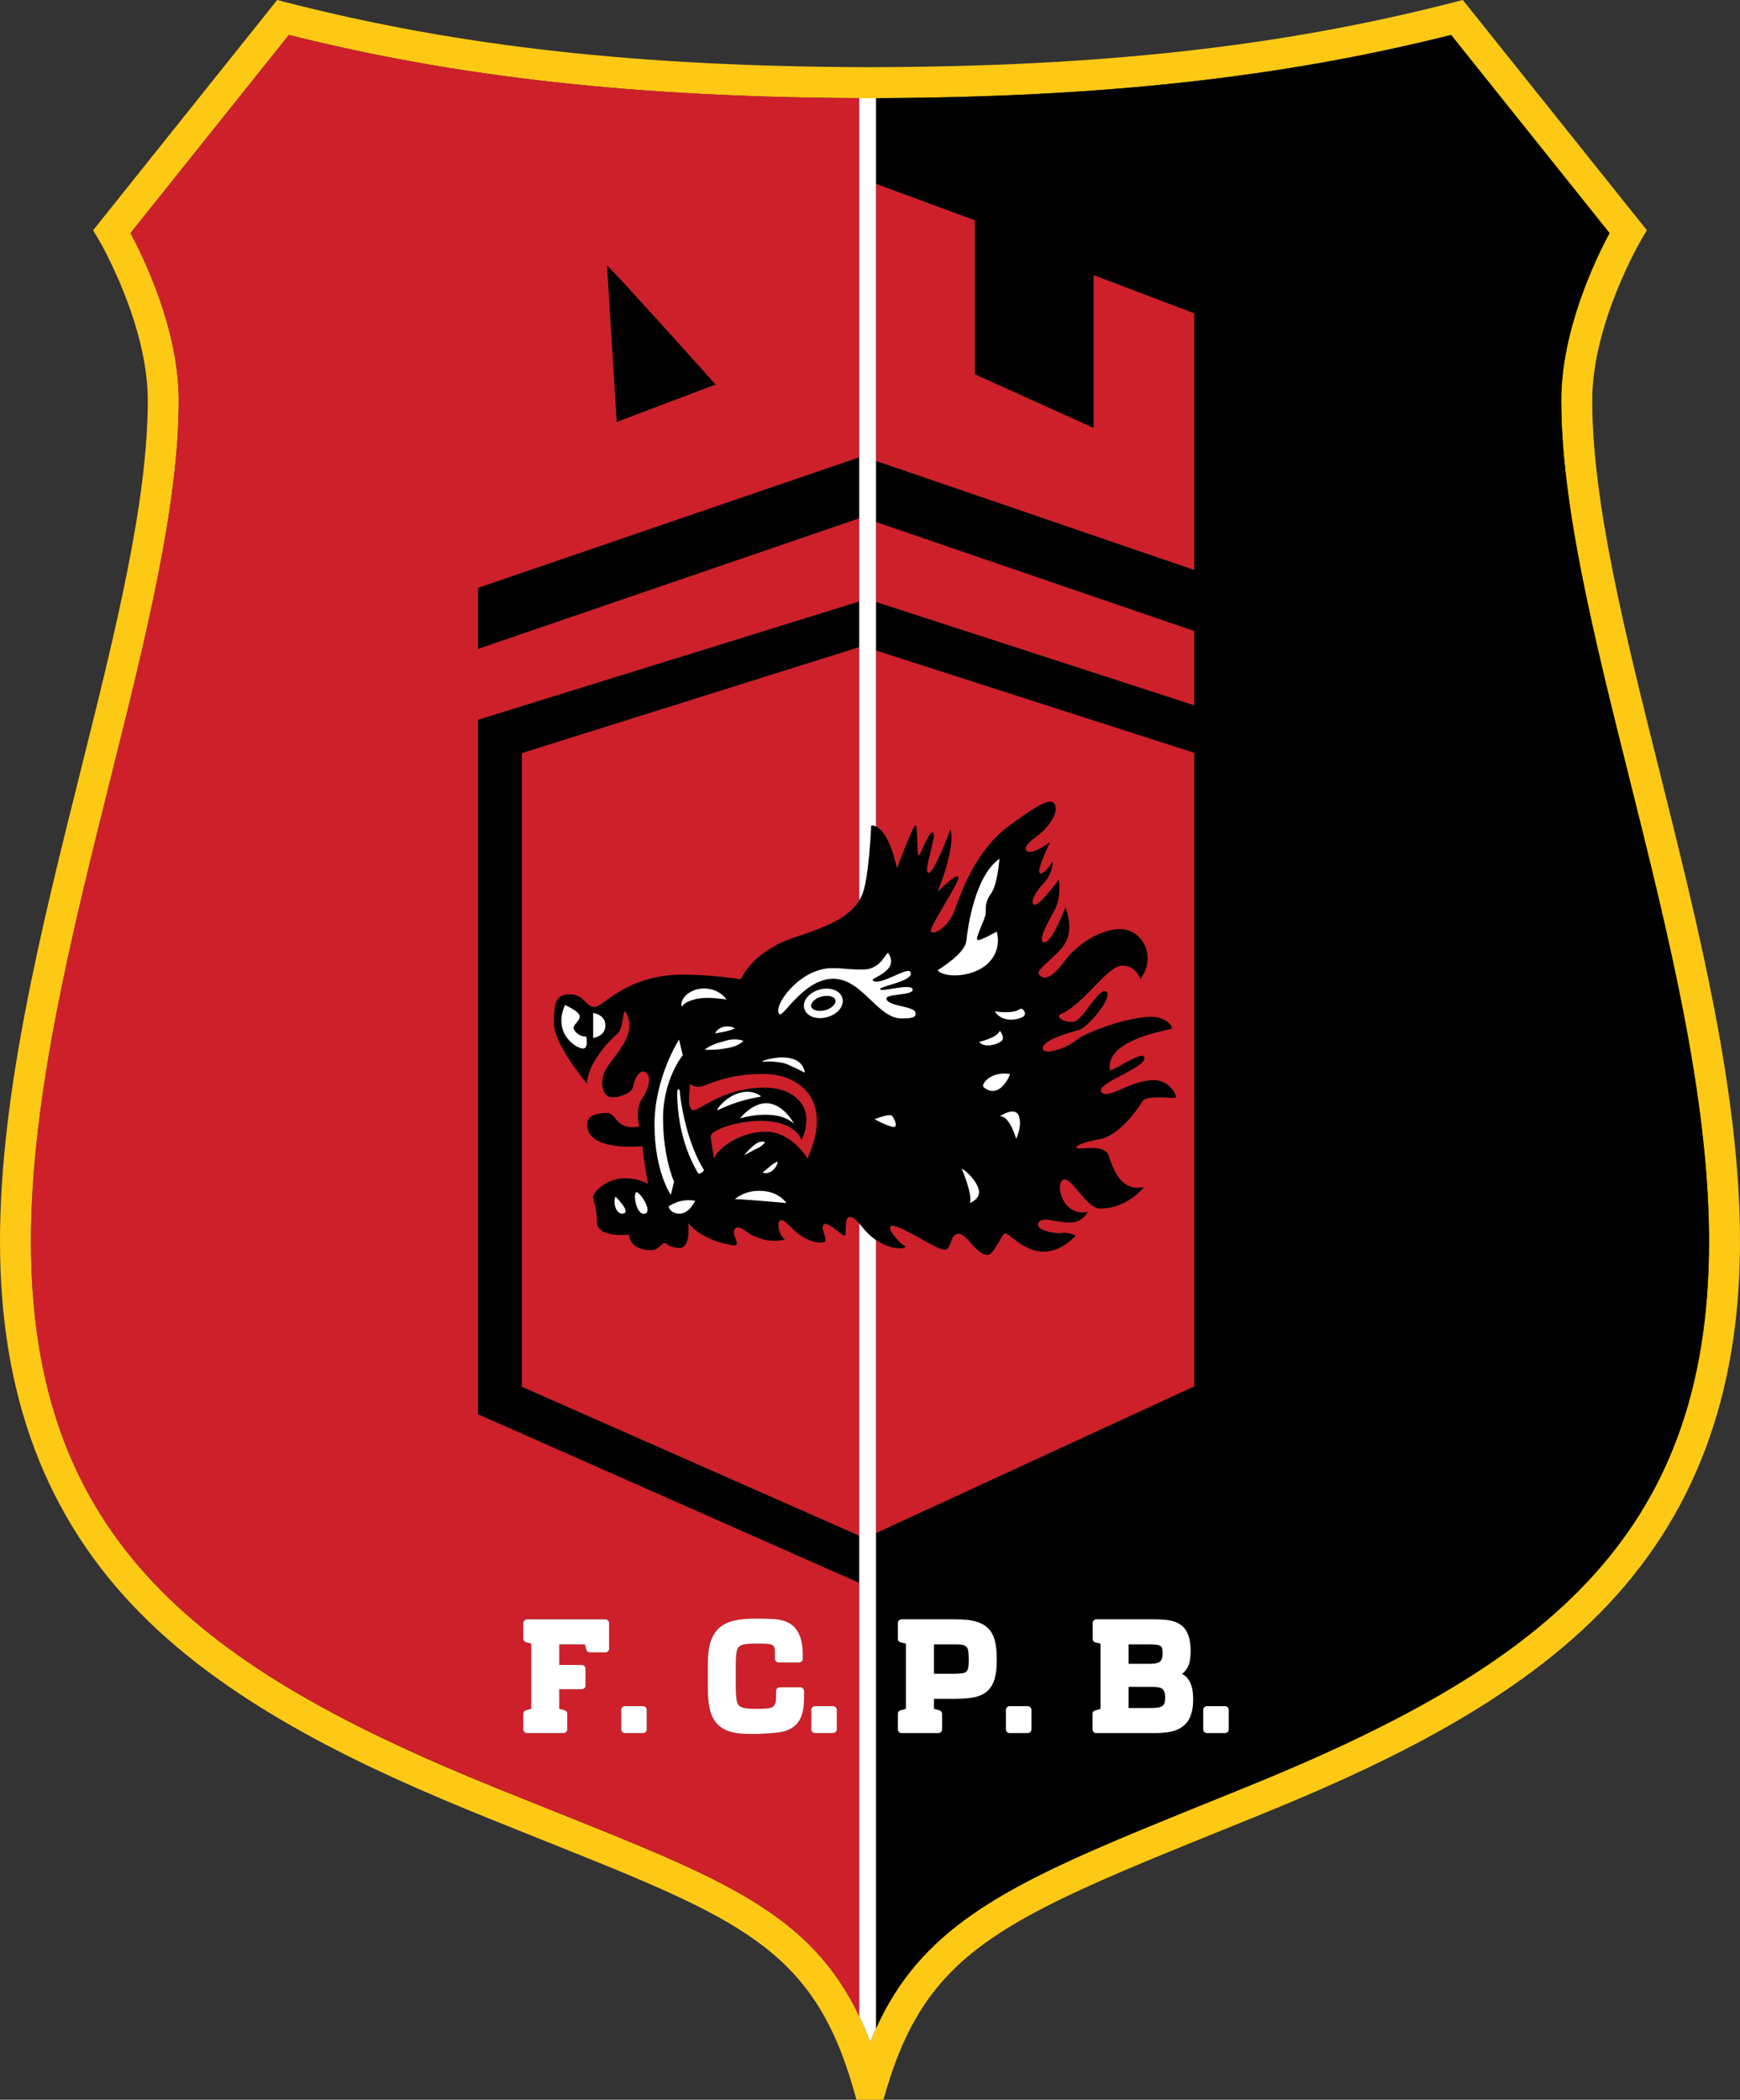 <?xml version="1.0" encoding="utf-8"?>
<!-- Generator: Adobe Illustrator 28.0.0, SVG Export Plug-In . SVG Version: 6.00 Build 0)  -->
<svg version="1.2" baseProfile="tiny" id="Layer_1" xmlns="http://www.w3.org/2000/svg" xmlns:xlink="http://www.w3.org/1999/xlink"
	 x="0px" y="0px" viewBox="0 0 730.46 881.41" overflow="visible" xml:space="preserve">
<rect x="0" y="0" width="730.46" height="881.41" fill="#333333" stroke="none"/>
<g>
	<path fill="#FEC914" d="M696.59,323.43c-14.49-57.96-28.17-112.71-28.17-155.36    c0-32.38,20.45-67.2,20.65-67.55l2.3-3.86L614.1,0l-4.07,1.05    C537.67,19.6,462.04,28,365.23,28.2C268.42,28,192.79,19.6,120.43,1.05    L116.36,0L39.09,96.66l2.3,3.86c0.21,0.35,20.65,35.07,20.65,67.55    c0,42.65-13.68,97.4-28.16,155.36C17.22,390.09,0,459.02,0,521.11    c0,64.9,19.29,115.98,58.97,156.15c38.96,39.44,94.93,65.29,144.54,85.38    c8.73,3.54,16.98,6.84,24.78,9.96    c82.16,32.85,112.9,45.14,129.93,104.11l1.36,4.7h11.25l1.39-4.63    c17.63-58.69,49.89-71.73,145.63-110.45l9.1-3.69    c49.62-20.09,105.58-45.94,144.54-85.38    c39.68-40.17,58.97-91.25,58.97-156.15    C730.46,459.02,713.24,390.09,696.59,323.43z M522.08,750.59l-9.11,3.69    C464.21,774,432,787.02,408.25,803.58c-18.73,13.06-31.33,27.72-40.52,47.93    c-0.82,1.8-1.61,3.64-2.38,5.53c-1.45-3.76-2.99-7.32-4.62-10.7    C340,803.26,304.16,788.93,233.12,760.53    c-7.79-3.12-16.02-6.41-24.73-9.94C84.64,700.48,13,646.87,13,521.11    c0-60.49,17.02-128.63,33.49-194.52C61.17,267.82,75.04,212.32,75.04,168.07    c0-29.59-14.56-59.61-20.26-70.23l66.5-83.17    C192.37,32.5,266.72,40.75,360.73,41.19h0.92v0.02c1.19,0,2.39,0,3.58-0.01    c0.83,0.01,1.66,0.01,2.5,0.01h1.09v-0.02    C463.25,40.8,537.86,32.56,609.18,14.67l66.5,83.17    c-5.7,10.62-20.26,40.64-20.26,70.23c0,44.25,13.87,99.75,28.55,158.52    c16.47,65.89,33.49,134.03,33.49,194.52    C717.46,646.87,645.82,700.48,522.08,750.59z"/>
	<g>
		<path d="M405.845,691.381c-0.221-0.264-0.627-0.517-1.222-0.759     c-0.594-0.241-1.705-0.363-3.333-0.363h-0.329h-8.91v12.342h8.91     c1.407,0,2.485-0.076,3.233-0.23c0.748-0.153,1.275-0.406,1.584-0.759     c0.352-0.352,0.594-0.913,0.727-1.684c0.132-0.77,0.197-1.858,0.197-3.267     c0-1.275-0.056-2.365-0.165-3.268C406.427,692.493,406.196,691.821,405.845,691.381z"/>
		<path d="M487.023,697.453c0.22-0.22,0.451-0.571,0.693-1.056     c0.241-0.484,0.362-1.364,0.362-2.641c0-0.747-0.065-1.353-0.197-1.814     s-0.396-0.814-0.792-1.057c-0.396-0.241-0.957-0.406-1.684-0.495     c-0.726-0.087-1.683-0.132-2.871-0.132h-8.777v8.185h9.042     C484.823,698.443,486.231,698.113,487.023,697.453z"/>
		<path d="M683.97,326.59c-14.68-58.77-28.55-114.27-28.55-158.52     c0-29.59,14.56-59.61,20.26-70.23l-66.5-83.17     C537.86,32.56,463.25,40.8,368.82,41.19v0.02h-1.09v35.99l41.48,15.28     v64.64l49.94,22.56v-64.13l42.16,15.97v107.7l-133.58-45.75v25.67     l133.58,45.76v31.12l-133.58-43.36v20.42l133.58,42.95v265.93     l-133.58,61.57v18.84v189.14c9.19-20.21,21.79-34.87,40.52-47.93     C432,787.02,464.21,774,512.97,754.28l9.11-3.69     c123.74-50.11,195.38-103.72,195.38-229.48     C717.46,460.62,700.44,392.48,683.97,326.59z M418.22,701.182     c-0.155,1.343-0.386,2.541-0.693,3.598c-0.66,2.244-1.738,3.982-3.233,5.214     c-1.497,1.276-3.356,2.112-5.577,2.508c-2.223,0.396-4.808,0.594-7.755,0.594     h-8.91v4.225l2.244,0.594c0.352,0.089,0.637,0.275,0.857,0.561     c0.22,0.287,0.33,0.605,0.33,0.957v6.469c0,0.484-0.154,0.869-0.462,1.154     c-0.309,0.287-0.704,0.43-1.188,0.43h-15.312c-0.44,0-0.814-0.143-1.122-0.43     c-0.309-0.285-0.462-0.67-0.462-1.154v-6.469c0-0.792,0.396-1.297,1.188-1.518     l2.178-0.594v-27.391l-2.178-0.527c-0.792-0.22-1.188-0.748-1.188-1.584v-6.469     c0-0.438,0.153-0.813,0.462-1.122c0.308-0.307,0.682-0.462,1.122-0.462h22.44     c3.3,0,5.917,0.221,7.854,0.66c2.419,0.617,4.312,1.541,5.676,2.772     c1.408,1.276,2.42,2.981,3.036,5.114c0.616,2.135,0.924,4.917,0.924,8.35     C418.45,698.334,418.373,699.841,418.22,701.182z M432.992,725.899     c0,0.484-0.155,0.869-0.462,1.154c-0.309,0.287-0.705,0.43-1.188,0.43h-7.458     c-0.44,0-0.814-0.143-1.122-0.43c-0.309-0.285-0.462-0.67-0.462-1.154V717.781     c0-0.439,0.153-0.813,0.462-1.122c0.308-0.308,0.682-0.462,1.122-0.462h7.458     c0.483,0,0.88,0.154,1.188,0.462c0.307,0.309,0.462,0.683,0.462,1.122V725.899z      M499.827,720.157c-0.659,1.848-1.738,3.344-3.233,4.487     c-1.277,1.013-2.861,1.739-4.752,2.179c-1.893,0.44-4.225,0.66-6.996,0.66     H460.227c-0.44,0-0.814-0.143-1.122-0.43c-0.309-0.285-0.462-0.67-0.462-1.154     v-6.402c0-0.792,0.396-1.298,1.188-1.519l2.178-0.594v-27.456l-2.112-0.462     c-0.353-0.088-0.639-0.285-0.857-0.594c-0.221-0.308-0.33-0.638-0.33-0.99     v-6.534c0-0.438,0.153-0.813,0.462-1.122c0.307-0.307,0.682-0.462,1.122-0.462     h24.815c1.98,0,3.916,0.144,5.809,0.43c1.891,0.286,3.541,0.957,4.949,2.013     c2.641,1.979,3.96,5.566,3.96,10.758c0,1.145-0.077,2.343-0.23,3.597     c-0.155,1.255-0.539,2.433-1.155,3.531c-0.484,0.924-1.232,1.782-2.244,2.574     c1.276,0.616,2.311,1.606,3.103,2.97c0.527,0.924,0.924,2.014,1.188,3.268     c0.265,1.254,0.396,2.783,0.396,4.587     C500.884,716.131,500.531,718.354,499.827,720.157z M515.821,725.899     c0,0.484-0.155,0.869-0.462,1.154c-0.309,0.287-0.705,0.43-1.188,0.43h-7.458     c-0.44,0-0.814-0.143-1.122-0.43c-0.309-0.285-0.462-0.67-0.462-1.154V717.781     c0-0.439,0.153-0.813,0.462-1.122c0.308-0.308,0.682-0.462,1.122-0.462h7.458     c0.483,0,0.88,0.154,1.188,0.462c0.307,0.309,0.462,0.683,0.462,1.122V725.899z     "/>
		<path d="M488.079,709.003c-0.396-0.308-0.946-0.538-1.649-0.693     c-0.704-0.153-1.629-0.23-2.772-0.23h-9.899v8.91h8.447     c1.364,0,2.497-0.044,3.399-0.132c0.901-0.088,1.617-0.286,2.146-0.595     c0.527-0.307,0.891-0.736,1.089-1.287c0.197-0.549,0.297-1.286,0.297-2.211     c0-1.275-0.122-2.166-0.363-2.673C488.53,709.587,488.299,709.224,488.079,709.003z"/>
		<polygon points="360.73,191.93 357.83,192.92 200.66,246.75 200.66,272.42      360.73,217.59   "/>
		<polygon points="219.09,316.15 360.73,271.66 360.73,252.46 200.66,302.12      200.66,593.68 360.73,664.48 360.73,644.63 219.09,582.11   "/>
		<path d="M300.46,161.43c0,0-45.629-50.953-45.629-49.939     c0,1.014,4.056,65.656,4.056,65.656L300.46,161.43z"/>
		<path d="M379.91,523.067c-1.771-0.787-9.054-8.464-5.118-8.464     s18.305,10.038,21.652,10.038s2.165-6.692,5.922-6.692s7.265,8.857,12.383,8.857     c2.362,0,5.708-8.464,7.086-9.054c1.378-0.591,7.676,7.676,16.337,7.676     c7.676,0,13.385-6.692,13.385-6.692s-1.968-1.575-5.905-1.181     s-11.416-1.575-9.645-4.33c1.771-2.756,7.283,0,12.991,0     s7.676-4.527,7.676-4.527c-10.606,2.058-13.778-11.416-10.432-13.385     s9.645,12.007,15.55,12.007c11.81,0,18.502-9.054,18.502-9.054     c-10.235,2.165-13.188-8.464-14.959-13.385     c-1.771-4.921-12.794-2.165-13.385-2.952c-0.591-0.787,1.968-2.362,9.842-3.74     c7.873-1.378,15.943-12.597,17.715-15.747c1.771-3.149,13.778-0.984,14.172-1.771     c0.394-0.787-2.559-7.283-9.251-7.283c-10.235,0-19.486,8.661-22.045,4.921     c-2.559-3.74,20.274-10.432,17.912-14.762     c-1.282-2.35-14.172,6.889-14.369,5.511     c-1.868-13.078,25.391-16.534,25.982-17.321c0.591-0.787-2.165-4.921-8.661-4.921     c-9.842,0-27.557,6.495-31.493,9.842c-3.937,3.346-13.975,6.692-13.975,3.346     c0-3.346,10.235-6.299,14.762-7.48c4.527-1.181,15.156-14.566,11.81-16.337     c-3.346-1.771-9.842,12.794-14.172,12.794s-7.086-2.362-4.724-3.346     c9.549-3.979,19.486-20.274,25.588-20.274s7.676,5.708,7.676,5.708     c7.086-9.448,0.984-21.061-8.464-21.061c-9.448,0-19.093,7.676-23.029,12.991     c-3.937,5.314-7.676,8.857-10.432,6.692s2.559-4.527,8.857-11.613     c6.299-7.086,1.575-17.124,1.575-17.124s-5.511,14.369-8.661,14.566     s0.591-7.086,3.937-12.991c3.346-5.905,1.968-13.385,1.968-13.385     s-7.873,10.826-10.038,10.629s-0.394-4.724,3.74-9.054     c4.133-4.33,3.74-9.251,3.74-9.251s-2.756,5.118-5.118,5.118     s4.133-13.188,4.133-13.188s-7.48,5.511-9.645,3.937     c-2.165-1.575,1.378-4.33,4.724-6.889c3.346-2.559,8.07-8.07,7.086-12.007     c-0.984-3.937-5.118-2.362-19.29,8.014     c-14.172,10.376-20.274,27.81-22.833,35.093     c-2.559,7.283-8.464,10.826-10.038,9.645s12.204-21.061,11.416-23.029     s-8.661,6.102-8.661,6.102c8.07-20.471,5.315-26.179,5.315-26.179     s-6.889,18.699-9.251,18.305c-2.362-0.394,3.74-15.943,1.968-16.928     c-1.771-0.984-5.314,9.842-6.102,9.645c-0.787-0.197-0.197-11.81-1.181-12.628     c-0.984-0.818-7.873,17.942-7.873,17.942c-2.825-12.713-6.571-16.46-8.834-17.53     c-1.206-0.57-1.992-0.382-1.992-0.382s-0.984,23.62-4.093,29.722     c-0.286,0.561-0.588,1.11-0.916,1.65c-3.233,5.332-8.951,9.737-26.288,15.277     c-19.093,6.102-23.423,17.912-23.423,17.912s-11.81-1.968-24.407-1.968     c-23.62,0-33.461,13.581-37.004,13.581c-3.543,0-4.527-5.315-10.235-5.315     s-6.889,2.756-6.889,12.007s13.975,25.588,13.975,25.588     c0.197-8.661,9.645-18.502,12.597-20.864c2.952-2.362,2.362-11.219,3.543-9.251     c5.573,9.289-5.118,18.305-8.267,24.014c-3.149,5.708-1.181,11.81,2.559,11.81     s8.661-1.968,9.054-4.921c0.394-2.952,2.559-6.889,4.921-5.708     c2.362,1.181,2.165,5.905-1.181,10.826c-3.346,4.921-1.378,12.007-1.378,12.007     c-9.842,1.771-9.448-5.708-13.385-5.708s-8.464,0.787-8.464,4.921     c0,11.613,23.226,9.054,23.226,9.054c0.197,4.133,2.362,15.747,2.362,15.747     c-14.172-6.889-23.817,3.543-23.029,6.102c0.787,2.559,1.575,6.299,1.575,10.038     c0,6.692,13.385,5.315,13.385,5.315c0.591,5.314,5.905,6.495,9.251,6.495     c3.346,0,4.33-2.952,5.708-2.952c1.378,0,1.771,1.968,6.495,1.968     c4.724,0,3.543-10.432,3.543-10.432c4.33,5.708,13.581,8.464,15.55,8.661     s6.299,2.559,4.33-1.968c-1.968-4.527,0.394-6.102,3.543-3.74     c8.953,6.715,17.124,3.937,17.124,3.937c-2.756-2.165-3.149-6.692-2.362-7.676     c0.787-0.984,1.771-0.591,5.314,2.952c6.718,6.718,12.991,6.495,13.975,5.511     c0.984-0.984-2.165-5.511-0.591-7.086c1.575-1.575,7.48,4.724,8.661,4.724     c1.181,0-0.394-7.676,2.165-7.873c1.268-0.098,2.633,1.159,4.046,2.762     c1.439,1.632,2.928,3.623,4.418,4.914c0.874,0.757,1.737,1.412,2.582,1.984     C375.363,525.689,381.505,523.776,379.91,523.067z M407.119,504.985     c1.446-3.116-3.374-14.427-3.374-14.427c1.928,0.964,6.169,5.012,7.133,8.868     C411.842,503.282,407.119,504.985,407.119,504.985z M411.071,437.351     c0,0,7.229-1.542,8.675-4.627c0,0,1.735,2.121,1.157,3.663     C420.325,437.929,413.384,440.435,411.071,437.351z M412.999,456.436     c-1.446-1.157,2.847-6.874,10.966-5.606     C424.229,450.871,419.784,461.864,412.999,456.436z M426.59,478.027     c0,0-2.699-9.712-6.844-9.483c0,0,6.555-4.374,8,0     C429.193,472.919,426.59,478.027,426.59,478.027z M428.184,423.567     c0.912-0.675,2.84,1.446,1.78,2.795c-1.06,1.349-8.868,3.663-12.338-1.831     C417.626,424.531,425.139,425.819,428.184,423.567z M405.673,395.035     c0.578-5.398,3.47-27.182,13.88-34.508c0,0-0.749,10.699-3.507,14.555     c-2.758,3.856-2.083,5.976-2.276,8.386c-0.193,2.41-4.53,10.507-3.47,11.085     s8.097-3.47,8.097-3.47s2.603,7.422-3.759,13.398     c-6.362,5.976-18.314,6.073-21.013,2.795     C393.624,407.277,405.095,400.433,405.673,395.035z M244.701,440.146     c-2.603,0-12.82-6.169-7.518-18.218c0,0,6.747,2.795,6.169,5.109     c-0.578,2.313-3.47,3.47-2.313,5.302c1.157,1.831,3.181,2.988,5.012,2.699     C246.05,435.037,247.303,440.146,244.701,440.146z M249.017,435.674v-10.432     c0,0,5.118,0.591,5.118,5.216S249.017,435.674,249.017,435.674z M261.858,509.354     c-2.892,0.867-4.723-3.952-3.47-7.037     C258.388,502.318,264.75,508.487,261.858,509.354z M270.63,509.457     c-3.663,0.668-4.916-8.682-3.47-8.971S274.293,508.789,270.63,509.457z      M311.852,436.819c0.127,0.034,0.167,0.207,0.066,0.292     c-2.803,2.526-6.105,2.761-9.588,3.29c-2.037,0.261-4.035,0.304-6.115,0.271     c-0.144,0.002-0.21-0.2-0.092-0.282c2.285-1.65,4.895-2.553,7.562-3.231     C306.366,436.263,309.025,435.956,311.852,436.819z M308.511,431.663     c-2.611,1.292-5.491,1.558-8.29,2.121     C301.583,430.818,305.84,430.141,308.511,431.663z M288.707,417.168     c4.876-3.714,12.712-2.665,16.238,2.35c-5.484-0.65-10.675-1.322-15.792,0.795     c-1.155,0.528-2.18,1.023-2.883,2.29     C285.485,420.577,287.143,418.362,288.707,417.168z M274.775,472.051     c0-19.76,10.314-35.665,10.314-35.665c0,0.289,1.542,6.555,1.542,6.555     s-8.29,10.025-8.29,26.507s4.627,26.604,4.627,26.604l-1.349,5.494     C281.618,501.547,274.775,491.811,274.775,472.051z M285.281,509.457     c-4.048,0-4.579-2.995-4.579-2.995s4.386-3.566,11.133-2.41     C291.836,504.053,289.33,509.457,285.281,509.457z M294.957,491.931     c-0.443,0.441-1.809,1.072-1.892,0.512c-5.972-10.047-8.657-21.896-8.77-33.514     c0.088-0.413-0.16-1.744,0.671-1.659c0.329,0.062,0.363,0.425,0.398,0.691     c0.204,2.856,0.688,5.839,1.269,8.658c1.69,8.307,4.155,16.59,8.521,23.891     c0-0,0.279,0.471,0.279,0.471     C295.525,491.141,295.729,491.223,294.957,491.931z M308.511,503.378     c0,0,4.145-3.952,11.471-3.47c7.326,0.482,10.121,5.077,10.121,5.077     S308.704,503.089,308.511,503.378z M317.096,482.418     c-1.438,0.762-2.912,1.532-4.376,2.338l-0.127-0.155     c1.675-1.785,3.542-3.849,5.705-5.015c0.816-0.288,1.739-0.502,2.718-0.209     l0.054,0.193C319.929,481.035,318.737,481.784,317.096,482.418z M326.44,487.57     c-0.07,2.696-3.6,5.836-6.266,4.627     C322.318,490.523,323.907,488.713,326.44,487.57z M338.969,486.26     c0,0-6.495-11.219-17.518-11.219s-20.274,7.086-21.652,11.219     c0,0-1.378-7.283-1.378-9.448s10.235-6.299,21.258-6.299s15.943,5.118,16.731,8.07     c0,0,2.165-3.346,2.165-8.857s-4.724-13.188-17.715-13.188     c-17.124,0-26.966,9.448-29.722,9.448s-1.771-7.283-1.378-11.023     c0,0,1.575,1.968,5.118,0.984c3.543-0.984,10.826-5.118,25.588-5.118     C335.229,450.83,350.189,461.459,338.969,486.26z M319.27,460.341     c-4.819,0.84-8.962,1.932-13.469,3.705c-1.485,0.581-2.975,1.242-4.513,1.947     l-0.205-0.219c3.656-5.674,12.077-10.032,18.261-5.723     C319.344,460.05,319.27,460.341,319.27,460.341z M333.284,471.666     c-7.518-6.844-22.652-2.217-22.652-2.217     C324.223,454.026,333.284,471.666,333.284,471.666z M320.127,445.401     c5.604-2.052,16.203-3.158,17.716,4.59c-0,0-0.251,0.165-0.251,0.165     c-1.603-0.829-2.809-1.489-4.106-2.051c-1.011-0.349-1.916-0.946-2.924-1.337     c-1.764-0.717-3.656-0.938-5.597-1.105c-1.559-0.134-3.171-0.109-4.743,0.022     L320.127,445.401z M352.23,423.984c-1.207,1.373-2.99,2.432-5.021,2.983     c-0.995,0.27-2,0.405-2.971,0.405c-1.01,0-1.983-0.146-2.868-0.438     c-1.925-0.635-3.284-1.937-3.728-3.571c-0.879-3.239,1.944-6.731,6.429-7.95     c4.482-1.217,8.687,0.365,9.566,3.604l0,0     C354.082,420.652,353.569,422.462,352.23,423.984z M349.767,410.843     c-12.242,0-21.055,16.384-22.555,14.883c-3.113-3.113,8.386-19.317,22.073-19.317     c5.591,0,5.302,0.578,13.109,0.578c7.808,0,9.735-8.097,10.603-6.747     c4.723,7.347-7.603,10.292-6.651,11.278c2.699,2.795,14.517-5.807,15.808-3.566     c2.222,3.856-13.206,5.976-12.724,7.326c0.482,1.349,13.109-2.699,13.688,0     s-11.171,1.741-10.989,3.904c0.289,3.422,12.242,3.036,12.242,6.121     c0,1.569-0.771,2.217-5.88,2.217C368.37,427.519,362.008,410.843,349.767,410.843z      M367.213,469.738c2.121-0.675,6.651-2.41,7.422-1.193     c0.771,1.217,2.217,3.988,0.867,4.47     C374.153,473.497,366.923,469.83,367.213,469.738z"/>
		<path d="M347.045,418.006c-0.678,0-1.416,0.093-2.187,0.303     c-3.007,0.817-4.69,2.905-4.32,4.268c0.24,0.883,1.213,1.324,1.772,1.509     c1.166,0.384,2.665,0.38,4.112-0.014c1.448-0.393,2.744-1.147,3.555-2.069     c0.389-0.442,1.005-1.315,0.765-2.199     C350.468,418.791,349.01,418.006,347.045,418.006z"/>
	</g>
	<g>
		<path fill="#CD202A" d="M367.73,346.891c2.263,1.07,6.009,4.816,8.834,17.53     c0,0,6.889-18.76,7.873-17.942c0.984,0.818,0.394,12.431,1.181,12.628     c0.787,0.197,4.33-10.629,6.102-9.645c1.772,0.984-4.33,16.534-1.968,16.928     c2.362,0.394,9.251-18.305,9.251-18.305s2.756,5.708-5.315,26.179     c0,0,7.873-8.07,8.661-6.102s-12.991,21.848-11.416,23.029     s7.48-2.362,10.038-9.645c2.559-7.283,8.661-24.717,22.833-35.093     c14.172-10.376,18.305-11.95,19.29-8.014c0.984,3.937-3.74,9.448-7.086,12.007     c-3.346,2.559-6.889,5.314-4.724,6.889c2.165,1.575,9.645-3.937,9.645-3.937     s-6.495,13.188-4.133,13.188s5.118-5.118,5.118-5.118s0.394,4.921-3.74,9.251     c-4.133,4.33-5.905,8.857-3.74,9.054s10.038-10.629,10.038-10.629     s1.378,7.48-1.968,13.385c-3.346,5.905-7.086,13.188-3.937,12.991     s8.661-14.566,8.661-14.566s4.724,10.038-1.575,17.124     c-6.299,7.086-11.613,9.448-8.857,11.613s6.495-1.378,10.432-6.692     c3.937-5.314,13.581-12.991,23.029-12.991c9.448,0,15.55,11.613,8.464,21.061     c0,0-1.575-5.708-7.676-5.708s-16.039,16.295-25.588,20.274     c-2.362,0.984,0.394,3.346,4.724,3.346s10.826-14.566,14.172-12.794     c3.346,1.771-7.283,15.156-11.81,16.337     c-4.527,1.181-14.762,4.133-14.762,7.48c0,3.346,10.038,0,13.975-3.346     c3.937-3.346,21.652-9.842,31.493-9.842c6.495,0,9.251,4.133,8.661,4.921     c-0.591,0.787-27.85,4.243-25.982,17.321c0.197,1.378,13.087-7.862,14.369-5.511     c2.362,4.33-20.471,11.023-17.912,14.762c2.559,3.74,11.81-4.921,22.045-4.921     c6.692,0,9.645,6.495,9.251,7.283c-0.394,0.787-12.4-1.378-14.172,1.771     c-1.771,3.149-9.842,14.369-17.715,15.747c-7.873,1.378-10.432,2.952-9.842,3.74     c0.591,0.787,11.613-1.968,13.385,2.952c1.771,4.921,4.724,15.55,14.959,13.385     c0,0-6.692,9.054-18.502,9.054c-5.905,0-12.204-13.975-15.55-12.007     s-0.174,15.442,10.432,13.385c0,0-1.968,4.527-7.676,4.527s-11.219-2.756-12.991,0     c-1.771,2.756,5.708,4.724,9.645,4.33s5.905,1.181,5.905,1.181     s-5.708,6.692-13.385,6.692c-8.661,0-14.959-8.267-16.337-7.676     c-1.378,0.591-4.724,9.054-7.086,9.054c-5.118,0-8.626-8.857-12.383-8.857     s-2.576,6.692-5.922,6.692s-17.715-10.038-21.652-10.038     s3.346,7.676,5.118,8.464c1.595,0.709-4.547,2.622-12.18-2.543v123.006     l133.58-61.57V316.03l-133.58-42.95V346.891z"/>
		<path fill="#CD202A" d="M54.78,97.84c5.7,10.62,20.26,40.64,20.26,70.23     c0,44.25-13.87,99.75-28.55,158.52C30.02,392.48,13,460.62,13,521.11     c0,125.76,71.64,179.37,195.39,229.48c8.71,3.53,16.94,6.82,24.73,9.94     C304.16,788.93,340,803.26,360.73,846.34V664.48l-160.07-70.8V302.12     l160.07-49.66v-34.87l-160.07,54.83V246.75l157.17-53.83l2.9-0.99V41.19     C266.72,40.75,192.37,32.5,121.28,14.67L54.78,97.84z M340.593,717.781     c0-0.439,0.153-0.813,0.462-1.122c0.308-0.308,0.682-0.462,1.122-0.462h7.458     c0.483,0,0.88,0.154,1.188,0.462c0.307,0.309,0.462,0.683,0.462,1.122v8.118     c0,0.484-0.155,0.869-0.462,1.154c-0.309,0.287-0.705,0.43-1.188,0.43h-7.458     c-0.44,0-0.814-0.143-1.122-0.43c-0.309-0.285-0.462-0.67-0.462-1.154V717.781z      M297.143,708.673v-10.229c0-3.607,0.374-6.666,1.122-9.175     c0.439-1.275,0.967-2.419,1.584-3.432c0.616-1.012,1.363-1.892,2.244-2.64     c1.54-1.32,3.52-2.277,5.94-2.871c2.419-0.594,5.544-0.892,9.372-0.892     c2.904,0,5.488,0.078,7.755,0.231c2.266,0.154,4.234,0.671,5.907,1.551     c1.848,0.969,3.277,2.486,4.29,4.554c0.484,1.013,0.869,2.179,1.155,3.498     c0.286,1.32,0.451,2.816,0.495,4.488v0.066v2.441     c0,0.44-0.143,0.815-0.429,1.122c-0.287,0.309-0.671,0.462-1.155,0.462h-8.514     c-0.485,0-0.87-0.153-1.155-0.462c-0.287-0.307-0.429-0.682-0.429-1.122v-2.441     c0-1.276-0.11-2.101-0.33-2.476c-0.221-0.373-0.485-0.648-0.792-0.824     c-0.617-0.308-1.518-0.484-2.706-0.528c-1.188-0.043-2.552-0.066-4.092-0.066     c-2.112,0-3.719,0.1-4.818,0.297c-1.1,0.198-1.892,0.538-2.376,1.021     c-0.484,0.482-0.825,1.273-1.023,2.371c-0.198,1.097-0.297,2.699-0.297,4.806     v9.876c0,1.976,0.087,3.577,0.264,4.807c0.175,1.229,0.505,2.151,0.99,2.765     c0.484,0.528,1.276,0.901,2.376,1.12c1.1,0.22,2.728,0.329,4.884,0.329     c1.584,0,2.958-0.033,4.125-0.1c1.165-0.065,2.056-0.274,2.673-0.627     c0.396-0.22,0.759-0.604,1.089-1.154s0.495-1.595,0.495-3.136v-2.441     c0-0.439,0.154-0.814,0.462-1.122c0.307-0.308,0.682-0.462,1.122-0.462h8.514     c0.483,0,0.879,0.154,1.188,0.462c0.307,0.308,0.462,0.683,0.462,1.122v2.903     c0,3.303-0.429,5.982-1.287,8.041c-0.858,2.06-2.211,3.621-4.059,4.683     c-1.672,0.975-3.597,1.573-5.775,1.794s-4.565,0.397-7.161,0.531l-1.782,0.065     H315.096c-3.696,0-6.689-0.374-8.976-1.122c-2.289-0.747-4.115-1.957-5.478-3.63     c-1.32-1.584-2.244-3.63-2.772-6.138c-0.221-1.1-0.396-2.32-0.528-3.663     c-0.132-1.342-0.198-2.871-0.198-4.587V708.673z M260.8,717.781     c0-0.439,0.154-0.813,0.462-1.122c0.308-0.308,0.682-0.462,1.122-0.462h7.458     c0.484,0,0.88,0.154,1.188,0.462c0.307,0.309,0.462,0.683,0.462,1.122v8.118     c0,0.484-0.155,0.869-0.462,1.154c-0.308,0.287-0.704,0.43-1.188,0.43h-7.458     c-0.44,0-0.814-0.143-1.122-0.43c-0.308-0.285-0.462-0.67-0.462-1.154V717.781z      M219.66,719.431c0-0.352,0.109-0.67,0.33-0.957     c0.22-0.285,0.505-0.472,0.858-0.561l2.178-0.594v-27.391l-2.178-0.594     c-0.353-0.088-0.638-0.274-0.858-0.561c-0.221-0.286-0.33-0.604-0.33-0.957     v-6.469c0-0.352,0.154-0.726,0.462-1.122c0.396-0.307,0.77-0.462,1.122-0.462     h32.868c0.439,0,0.813,0.155,1.122,0.462c0.307,0.309,0.462,0.684,0.462,1.122     v10.692c0,0.44-0.155,0.814-0.462,1.122c-0.309,0.309-0.683,0.462-1.122,0.462     h-6.468c-0.353,0-0.671-0.109-0.957-0.33c-0.287-0.22-0.473-0.505-0.561-0.858     l-0.594-2.178h-10.758v8.646h9.438c0.439,0,0.814,0.154,1.122,0.462     c0.308,0.309,0.462,0.683,0.462,1.122v6.996c0,0.484-0.155,0.869-0.462,1.154     c-0.308,0.287-0.683,0.43-1.122,0.43h-9.438v8.25l2.178,0.594     c0.792,0.221,1.188,0.726,1.188,1.518v6.469c0,0.439-0.155,0.814-0.462,1.121     c-0.309,0.309-0.683,0.463-1.122,0.463h-15.312     c-0.44,0-0.814-0.154-1.122-0.463c-0.308-0.307-0.462-0.682-0.462-1.121     V719.431z M300.46,161.43l-41.573,15.717c0,0-4.056-64.642-4.056-65.656     C254.83,110.477,300.46,161.43,300.46,161.43z"/>
		<path fill="#CD202A" d="M219.09,582.11l141.64,62.52V513.626     c-1.413-1.603-2.778-2.86-4.046-2.762c-2.559,0.197-0.984,7.873-2.165,7.873     c-1.181,0-7.086-6.299-8.661-4.724c-1.575,1.575,1.575,6.102,0.591,7.086     c-0.984,0.984-7.257,1.207-13.975-5.511c-3.543-3.543-4.527-3.937-5.314-2.952     c-0.787,0.984-0.394,5.511,2.362,7.676c0,0-8.171,2.778-17.124-3.937     c-3.149-2.362-5.511-0.787-3.543,3.74c1.968,4.527-2.362,2.165-4.33,1.968     s-11.219-2.953-15.55-8.661c0,0,1.181,10.432-3.543,10.432     c-4.724,0-5.118-1.968-6.495-1.968c-1.378,0-2.362,2.952-5.708,2.952     c-3.346,0-8.661-1.181-9.251-6.495c0,0-13.385,1.378-13.385-5.315     c0-3.74-0.787-7.48-1.575-10.038c-0.787-2.559,8.857-12.991,23.029-6.102     c0,0-2.165-11.613-2.362-15.747c0,0-23.226,2.559-23.226-9.054     c0-4.133,4.527-4.921,8.464-4.921s3.543,7.48,13.385,5.708     c0,0-1.968-7.086,1.378-12.007c3.346-4.921,3.543-9.645,1.181-10.826     c-2.362-1.181-4.527,2.756-4.921,5.708c-0.394,2.953-5.314,4.921-9.054,4.921     s-5.708-6.102-2.559-11.81c3.149-5.708,13.84-14.724,8.267-24.014     c-1.181-1.968-0.591,6.889-3.543,9.251c-2.953,2.362-12.4,12.204-12.597,20.864     c0,0-13.975-16.337-13.975-25.588s1.181-12.007,6.889-12.007     s6.692,5.315,10.235,5.315c3.543,0,13.385-13.581,37.004-13.581     c12.597,0,24.407,1.968,24.407,1.968s4.33-11.81,23.423-17.912     c17.337-5.541,23.055-9.946,26.288-15.277V271.66l-141.64,44.49V582.11z"/>
		<polygon fill="#CD202A" points="367.73,252.66 501.31,296.02 501.31,264.9      367.73,219.14   "/>
		<polygon fill="#CD202A" points="459.15,115.55 459.15,179.68 409.21,157.12      409.21,92.48 367.73,77.2 367.73,193.47 501.31,239.22 501.31,131.52   "/>
		<path fill="#CD202A" d="M319.68,470.513c-11.023,0-21.258,4.133-21.258,6.299     s1.378,9.448,1.378,9.448c1.378-4.133,10.629-11.219,21.652-11.219     s17.518,11.219,17.518,11.219c11.219-24.801-3.74-35.43-18.502-35.43     c-14.762,0-22.045,4.133-25.588,5.118c-3.543,0.984-5.118-0.984-5.118-0.984     c-0.394,3.74-1.378,11.023,1.378,11.023s12.597-9.448,29.722-9.448     c12.991,0,17.715,7.676,17.715,13.188s-2.165,8.857-2.165,8.857     C335.623,475.631,330.702,470.513,319.68,470.513z"/>
	</g>
	<g>
		<path fill="#FFFFFF" d="M254.112,679.765h-32.868c-0.353,0-0.726,0.155-1.122,0.462     c-0.308,0.396-0.462,0.771-0.462,1.122v6.469c0,0.353,0.109,0.671,0.33,0.957     c0.22,0.286,0.505,0.473,0.858,0.561l2.178,0.594v27.391l-2.178,0.594     c-0.353,0.089-0.638,0.275-0.858,0.561c-0.221,0.287-0.33,0.605-0.33,0.957     v6.469c0,0.439,0.154,0.814,0.462,1.121c0.308,0.309,0.682,0.463,1.122,0.463     h15.312c0.439,0,0.813-0.154,1.122-0.463c0.307-0.307,0.462-0.682,0.462-1.121     v-6.469c0-0.792-0.396-1.297-1.188-1.518l-2.178-0.594v-8.25h9.438     c0.439,0,0.814-0.143,1.122-0.43c0.308-0.285,0.462-0.67,0.462-1.154v-6.996     c0-0.439-0.155-0.813-0.462-1.122c-0.308-0.308-0.683-0.462-1.122-0.462h-9.438     v-8.646h10.758l0.594,2.178c0.088,0.354,0.274,0.639,0.561,0.858     c0.286,0.221,0.604,0.33,0.957,0.33h6.468c0.439,0,0.813-0.153,1.122-0.462     c0.307-0.308,0.462-0.682,0.462-1.122v-10.692c0-0.438-0.155-0.813-0.462-1.122     C254.926,679.92,254.551,679.765,254.112,679.765z"/>
		<path fill="#FFFFFF" d="M269.842,716.197h-7.458c-0.44,0-0.814,0.154-1.122,0.462     c-0.308,0.309-0.462,0.683-0.462,1.122v8.118c0,0.484,0.154,0.869,0.462,1.154     c0.308,0.287,0.682,0.43,1.122,0.43h7.458c0.484,0,0.88-0.143,1.188-0.43     c0.307-0.285,0.462-0.67,0.462-1.154V717.781c0-0.439-0.155-0.813-0.462-1.122     C270.722,716.352,270.326,716.197,269.842,716.197z"/>
		<path fill="#FFFFFF" d="M335.886,708.277h-8.514c-0.44,0-0.815,0.154-1.122,0.462     c-0.308,0.308-0.462,0.683-0.462,1.122v2.441c0,1.541-0.165,2.586-0.495,3.136     s-0.693,0.935-1.089,1.154c-0.617,0.353-1.508,0.562-2.673,0.627     c-1.167,0.066-2.541,0.1-4.125,0.1c-2.157,0-3.785-0.109-4.884-0.329     c-1.1-0.219-1.892-0.592-2.376-1.12c-0.485-0.613-0.814-1.535-0.99-2.765     c-0.177-1.229-0.264-2.831-0.264-4.807v-9.876c0-2.106,0.099-3.709,0.297-4.806     c0.198-1.098,0.539-1.889,1.023-2.371c0.484-0.482,1.276-0.822,2.376-1.021     c1.1-0.197,2.706-0.297,4.818-0.297c1.54,0,2.904,0.023,4.092,0.066     c1.188,0.044,2.089,0.221,2.706,0.528c0.307,0.176,0.571,0.451,0.792,0.824     c0.22,0.375,0.33,1.199,0.33,2.476v2.441c0,0.44,0.142,0.815,0.429,1.122     c0.286,0.309,0.67,0.462,1.155,0.462h8.514c0.484,0,0.869-0.153,1.155-0.462     c0.286-0.307,0.429-0.682,0.429-1.122v-2.441v-0.066     c-0.044-1.672-0.209-3.168-0.495-4.488c-0.287-1.319-0.671-2.485-1.155-3.498     c-1.013-2.067-2.442-3.585-4.29-4.554c-1.672-0.88-3.641-1.396-5.907-1.551     c-2.267-0.153-4.851-0.231-7.755-0.231c-3.828,0-6.953,0.298-9.372,0.892     c-2.42,0.594-4.4,1.551-5.94,2.871c-0.881,0.748-1.628,1.628-2.244,2.64     c-0.617,1.013-1.145,2.156-1.584,3.432c-0.749,2.509-1.122,5.567-1.122,9.175     v10.229v0.066c0,1.716,0.066,3.245,0.198,4.587     c0.132,1.343,0.307,2.563,0.528,3.663c0.528,2.508,1.452,4.554,2.772,6.138     c1.363,1.673,3.189,2.883,5.478,3.63c2.287,0.748,5.28,1.122,8.976,1.122     h2.376l1.782-0.065c2.596-0.134,4.983-0.311,7.161-0.531     s4.103-0.819,5.775-1.794c1.848-1.062,3.201-2.623,4.059-4.683     c0.858-2.059,1.287-4.738,1.287-8.041v-2.903c0-0.439-0.155-0.814-0.462-1.122     C336.765,708.432,336.369,708.277,335.886,708.277z"/>
		<path fill="#FFFFFF" d="M349.635,716.197h-7.458c-0.44,0-0.814,0.154-1.122,0.462     c-0.309,0.309-0.462,0.683-0.462,1.122v8.118c0,0.484,0.153,0.869,0.462,1.154     c0.308,0.287,0.682,0.43,1.122,0.43h7.458c0.483,0,0.88-0.143,1.188-0.43     c0.307-0.285,0.462-0.67,0.462-1.154V717.781c0-0.439-0.155-0.813-0.462-1.122     C350.515,716.352,350.118,716.197,349.635,716.197z"/>
		<path fill="#FFFFFF" d="M414.49,683.197c-1.364-1.231-3.257-2.155-5.676-2.772     c-1.937-0.439-4.554-0.66-7.854-0.66h-22.44     c-0.44,0-0.814,0.155-1.122,0.462c-0.309,0.309-0.462,0.684-0.462,1.122v6.469     c0,0.836,0.396,1.364,1.188,1.584l2.178,0.527v27.391l-2.178,0.594     c-0.792,0.221-1.188,0.726-1.188,1.518v6.469c0,0.484,0.153,0.869,0.462,1.154     c0.308,0.287,0.682,0.43,1.122,0.43h15.312c0.483,0,0.879-0.143,1.188-0.43     c0.308-0.285,0.462-0.67,0.462-1.154v-6.469c0-0.352-0.11-0.67-0.33-0.957     c-0.221-0.285-0.506-0.472-0.857-0.561l-2.244-0.594v-4.225h8.91     c2.947,0,5.532-0.197,7.755-0.594c2.221-0.396,4.08-1.231,5.577-2.508     c1.495-1.231,2.573-2.97,3.233-5.214c0.308-1.057,0.538-2.255,0.693-3.598     c0.153-1.341,0.23-2.848,0.23-4.521c0-3.433-0.308-6.215-0.924-8.35     C416.91,686.179,415.898,684.474,414.49,683.197z M406.505,699.928     c-0.133,0.771-0.375,1.332-0.727,1.684c-0.309,0.353-0.836,0.605-1.584,0.759     c-0.748,0.154-1.826,0.23-3.233,0.23h-8.91v-12.342h8.91h0.329     c1.628,0,2.739,0.122,3.333,0.363c0.595,0.242,1.001,0.495,1.222,0.759     c0.352,0.44,0.582,1.112,0.692,2.013c0.109,0.902,0.165,1.992,0.165,3.268     C406.702,698.069,406.637,699.158,406.505,699.928z"/>
		<path fill="#FFFFFF" d="M431.342,716.197h-7.458c-0.44,0-0.814,0.154-1.122,0.462     c-0.309,0.309-0.462,0.683-0.462,1.122v8.118c0,0.484,0.153,0.869,0.462,1.154     c0.308,0.287,0.682,0.43,1.122,0.43h7.458c0.483,0,0.88-0.143,1.188-0.43     c0.307-0.285,0.462-0.67,0.462-1.154V717.781c0-0.439-0.155-0.813-0.462-1.122     C432.221,716.352,431.825,716.197,431.342,716.197z"/>
		<path fill="#FFFFFF" d="M499.3,705.637c-0.792-1.363-1.826-2.354-3.103-2.97     c1.012-0.792,1.76-1.65,2.244-2.574c0.616-1.099,1-2.276,1.155-3.531     c0.153-1.254,0.23-2.452,0.23-3.597c0-5.191-1.319-8.778-3.96-10.758     c-1.408-1.056-3.059-1.727-4.949-2.013c-1.893-0.286-3.828-0.43-5.809-0.43     h-24.815c-0.44,0-0.815,0.155-1.122,0.462     c-0.309,0.309-0.462,0.684-0.462,1.122v6.534c0,0.353,0.109,0.683,0.33,0.99     c0.219,0.309,0.505,0.506,0.857,0.594l2.112,0.462v27.456l-2.178,0.594     c-0.792,0.221-1.188,0.727-1.188,1.519v6.402c0,0.484,0.153,0.869,0.462,1.154     c0.308,0.287,0.682,0.43,1.122,0.43H484.846c2.771,0,5.104-0.22,6.996-0.66     c1.891-0.439,3.475-1.166,4.752-2.179c1.495-1.144,2.574-2.64,3.233-4.487     c0.704-1.804,1.057-4.026,1.057-6.666c0-1.804-0.132-3.333-0.396-4.587     C500.223,707.65,499.827,706.561,499.3,705.637z M473.758,690.259h8.777     c1.188,0,2.146,0.045,2.871,0.132c0.727,0.089,1.287,0.254,1.684,0.495     c0.396,0.242,0.66,0.595,0.792,1.057s0.197,1.067,0.197,1.814     c0,1.276-0.121,2.156-0.362,2.641c-0.242,0.484-0.474,0.836-0.693,1.056     c-0.792,0.66-2.2,0.99-4.224,0.99h-9.042V690.259z M488.839,714.976     c-0.198,0.551-0.562,0.98-1.089,1.287c-0.528,0.309-1.244,0.507-2.146,0.595     c-0.902,0.088-2.035,0.132-3.399,0.132h-8.447v-8.91h9.899     c1.144,0,2.068,0.077,2.772,0.23c0.703,0.155,1.254,0.386,1.649,0.693     c0.22,0.221,0.451,0.584,0.693,1.089c0.241,0.507,0.363,1.397,0.363,2.673     C489.136,713.689,489.036,714.427,488.839,714.976z"/>
		<path fill="#FFFFFF" d="M515.359,716.659c-0.309-0.308-0.705-0.462-1.188-0.462h-7.458     c-0.44,0-0.814,0.154-1.122,0.462c-0.309,0.309-0.462,0.683-0.462,1.122v8.118     c0,0.484,0.153,0.869,0.462,1.154c0.308,0.287,0.682,0.43,1.122,0.43h7.458     c0.483,0,0.88-0.143,1.188-0.43c0.307-0.285,0.462-0.67,0.462-1.154V717.781     C515.821,717.342,515.666,716.968,515.359,716.659z"/>
		<path fill="#FFFFFF" d="M365.738,346.509c0,0,0.786-0.188,1.992,0.382v-73.811v-20.42v-33.52     v-25.67V77.2V41.21c-0.84,0-1.67,0-2.5-0.01     c-1.19,0.01-2.39,0.01-3.58,0.01v-0.02h-0.92v150.74v25.66v34.87     v19.2v106.221c0.327-0.54,0.63-1.089,0.916-1.65     C364.754,370.129,365.738,346.509,365.738,346.509z"/>
		<path fill="#FFFFFF" d="M360.73,513.626v131.004v19.85v181.86     c1.63,3.38,3.17,6.94,4.62,10.7c0.77-1.89,1.56-3.73,2.38-5.53     V662.37v-18.84V520.524c-0.846-0.572-1.708-1.227-2.582-1.984     C363.658,517.249,362.169,515.258,360.73,513.626z"/>
		<path fill="#FFFFFF" d="M254.135,430.458c0-4.626-5.118-5.216-5.118-5.216v10.432     C249.017,435.674,254.135,435.083,254.135,430.458z"/>
		<path fill="#FFFFFF" d="M244.701,440.146c2.603,0,1.349-5.109,1.349-5.109     c-1.831,0.289-3.856-0.867-5.012-2.699c-1.157-1.831,1.735-2.988,2.313-5.302     c0.578-2.313-6.169-5.109-6.169-5.109     C231.881,433.977,242.098,440.146,244.701,440.146z"/>
		<path fill="#FFFFFF" d="M282.968,496.052c0,0-4.627-10.121-4.627-26.604     s8.29-26.507,8.29-26.507s-1.542-6.265-1.542-6.555     c0,0-10.314,15.904-10.314,35.665s6.844,29.496,6.844,29.496L282.968,496.052z"/>
		<path fill="#FFFFFF" d="M261.858,509.354c2.892-0.868-3.47-7.037-3.47-7.037     C257.135,505.402,258.967,510.222,261.858,509.354z"/>
		<path fill="#FFFFFF" d="M267.16,500.486c-1.446,0.289-0.193,9.639,3.47,8.971     C274.293,508.789,268.606,500.197,267.16,500.486z"/>
		<path fill="#FFFFFF" d="M280.703,506.463c0,0,0.53,2.995,4.579,2.995     s6.555-5.404,6.555-5.404C285.089,502.896,280.703,506.463,280.703,506.463z"/>
		<path fill="#FFFFFF" d="M330.103,504.985c0,0-2.795-4.595-10.121-5.077     c-7.326-0.482-11.471,3.47-11.471,3.47     C308.704,503.089,330.103,504.985,330.103,504.985z"/>
		<path fill="#FFFFFF" d="M310.632,469.449c0,0,15.133-4.627,22.652,2.217     C333.284,471.666,324.223,454.026,310.632,469.449z"/>
		<path fill="#FFFFFF" d="M320.127,445.401l0.095,0.285     c1.572-0.132,3.184-0.157,4.743-0.022c1.941,0.167,3.833,0.388,5.597,1.105     c1.008,0.391,1.912,0.988,2.924,1.337c1.297,0.562,2.503,1.222,4.106,2.051     c0,0,0.251-0.165,0.251-0.165C336.33,442.244,325.731,443.349,320.127,445.401z"/>
		<path fill="#FFFFFF" d="M318.298,479.586c-2.163,1.166-4.029,3.23-5.705,5.015     l0.127,0.155c1.464-0.806,2.938-1.576,4.376-2.338     c1.642-0.634,2.833-1.383,3.974-2.848l-0.054-0.193     C320.037,479.084,319.114,479.299,318.298,479.586z"/>
		<path fill="#FFFFFF" d="M301.083,465.773l0.205,0.219c1.538-0.705,3.028-1.366,4.513-1.947     c4.507-1.773,8.649-2.865,13.469-3.705c0,0,0.074-0.291,0.074-0.291     C313.161,455.74,304.739,460.099,301.083,465.773z"/>
		<path fill="#FFFFFF" d="M289.153,420.313c5.117-2.116,10.309-1.445,15.792-0.795     c-3.526-5.015-11.362-6.064-16.238-2.35c-1.564,1.193-3.222,3.409-2.438,5.435     C286.973,421.336,287.998,420.841,289.153,420.313z"/>
		<path fill="#FFFFFF" d="M300.222,433.784c2.799-0.563,5.678-0.829,8.29-2.121     C305.84,430.141,301.583,430.818,300.222,433.784z"/>
		<path fill="#FFFFFF" d="M302.33,440.402c3.483-0.529,6.786-0.765,9.588-3.29     c0.1-0.085,0.06-0.259-0.066-0.292c-2.826-0.862-5.485-0.556-8.167,0.341     c-2.667,0.678-5.277,1.58-7.562,3.231c-0.119,0.083-0.052,0.284,0.092,0.282     C298.295,440.705,300.293,440.663,302.33,440.402z"/>
		<path fill="#FFFFFF" d="M326.44,487.57c-2.534,1.143-4.122,2.953-6.266,4.627     C322.84,493.406,326.37,490.266,326.44,487.57z"/>
		<path fill="#FFFFFF" d="M295.154,490.511c-4.367-7.301-6.831-15.584-8.521-23.891     c-0.581-2.819-1.065-5.803-1.269-8.658c-0.035-0.266-0.069-0.629-0.398-0.691     c-0.831-0.085-0.583,1.246-0.671,1.659c0.112,11.618,2.797,23.467,8.77,33.514     c0.083,0.56,1.449-0.071,1.892-0.512c0.772-0.709,0.568-0.791,0.476-0.95     C295.433,490.981,295.154,490.51,295.154,490.511z"/>
		<path fill="#FFFFFF" d="M367.213,469.738c-0.29,0.092,6.94,3.759,8.29,3.277     c1.349-0.482-0.096-3.254-0.867-4.47     C373.864,467.328,369.334,469.063,367.213,469.738z"/>
		<path fill="#FFFFFF" d="M426.59,478.027c0,0,2.603-5.109,1.157-9.483     c-1.446-4.374-8,0-8,0C423.891,468.316,426.59,478.027,426.59,478.027z"/>
		<path fill="#FFFFFF" d="M410.878,499.426c-0.964-3.856-5.205-7.904-7.133-8.868     c0,0,4.82,11.311,3.374,14.427C407.119,504.985,411.842,503.282,410.878,499.426z"/>
		<path fill="#FFFFFF" d="M423.965,450.83c-8.119-1.268-12.412,4.449-10.966,5.606     C419.784,461.864,424.229,450.871,423.965,450.83z"/>
		<path fill="#FFFFFF" d="M429.964,426.362c1.06-1.349-0.868-3.47-1.78-2.795     c-3.045,2.253-10.558,0.964-10.558,0.964     C421.096,430.025,428.903,427.711,429.964,426.362z"/>
		<path fill="#FFFFFF" d="M420.903,436.387c0.578-1.542-1.157-3.663-1.157-3.663     c-1.446,3.084-8.675,4.627-8.675,4.627     C413.384,440.435,420.325,437.929,420.903,436.387z"/>
		<path fill="#FFFFFF" d="M414.638,404.481c6.362-5.976,3.759-13.398,3.759-13.398     s-7.036,4.048-8.097,3.47s3.277-8.675,3.47-11.085     c0.193-2.41-0.482-4.53,2.276-8.386c2.758-3.856,3.507-14.555,3.507-14.555     c-10.41,7.326-13.302,29.11-13.88,34.508     c-0.578,5.398-12.049,12.242-12.049,12.242     C396.323,410.554,408.276,410.458,414.638,404.481z"/>
		<path fill="#FFFFFF" d="M349.767,410.843c12.242,0,18.603,16.676,28.724,16.676     c5.109,0,5.88-0.648,5.88-2.217c0-3.085-11.952-2.699-12.242-6.121     c-0.183-2.163,11.567-1.205,10.989-3.904s-13.206,1.349-13.688,0     c-0.482-1.349,14.945-3.47,12.724-7.326     c-1.291-2.241-13.109,6.362-15.808,3.566c-0.952-0.986,11.374-3.931,6.651-11.278     c-0.867-1.349-2.795,6.747-10.603,6.747c-7.808,0-7.518-0.578-13.109-0.578     c-13.688,0-25.186,16.204-22.073,19.317     C328.711,427.227,337.525,410.843,349.767,410.843z"/>
		<path fill="#FFFFFF" d="M353.638,419.018c-0.88-3.239-5.084-4.821-9.566-3.604     c-4.485,1.219-7.308,4.71-6.429,7.95c0.444,1.634,1.803,2.936,3.728,3.571     c0.885,0.292,1.857,0.438,2.868,0.438c0.971,0,1.977-0.135,2.971-0.405     c2.03-0.552,3.813-1.611,5.021-2.983c1.339-1.522,1.852-3.332,1.408-4.966     L353.638,419.018z M349.978,422.003c-0.811,0.922-2.106,1.676-3.555,2.069     c-1.447,0.394-2.946,0.398-4.112,0.014c-0.559-0.185-1.533-0.626-1.772-1.509     c-0.371-1.363,1.312-3.451,4.32-4.268c0.771-0.21,1.509-0.303,2.187-0.303     c1.965,0,3.423,0.785,3.698,1.798C350.983,420.688,350.367,421.561,349.978,422.003z"/>
	</g>
</g>
</svg>
